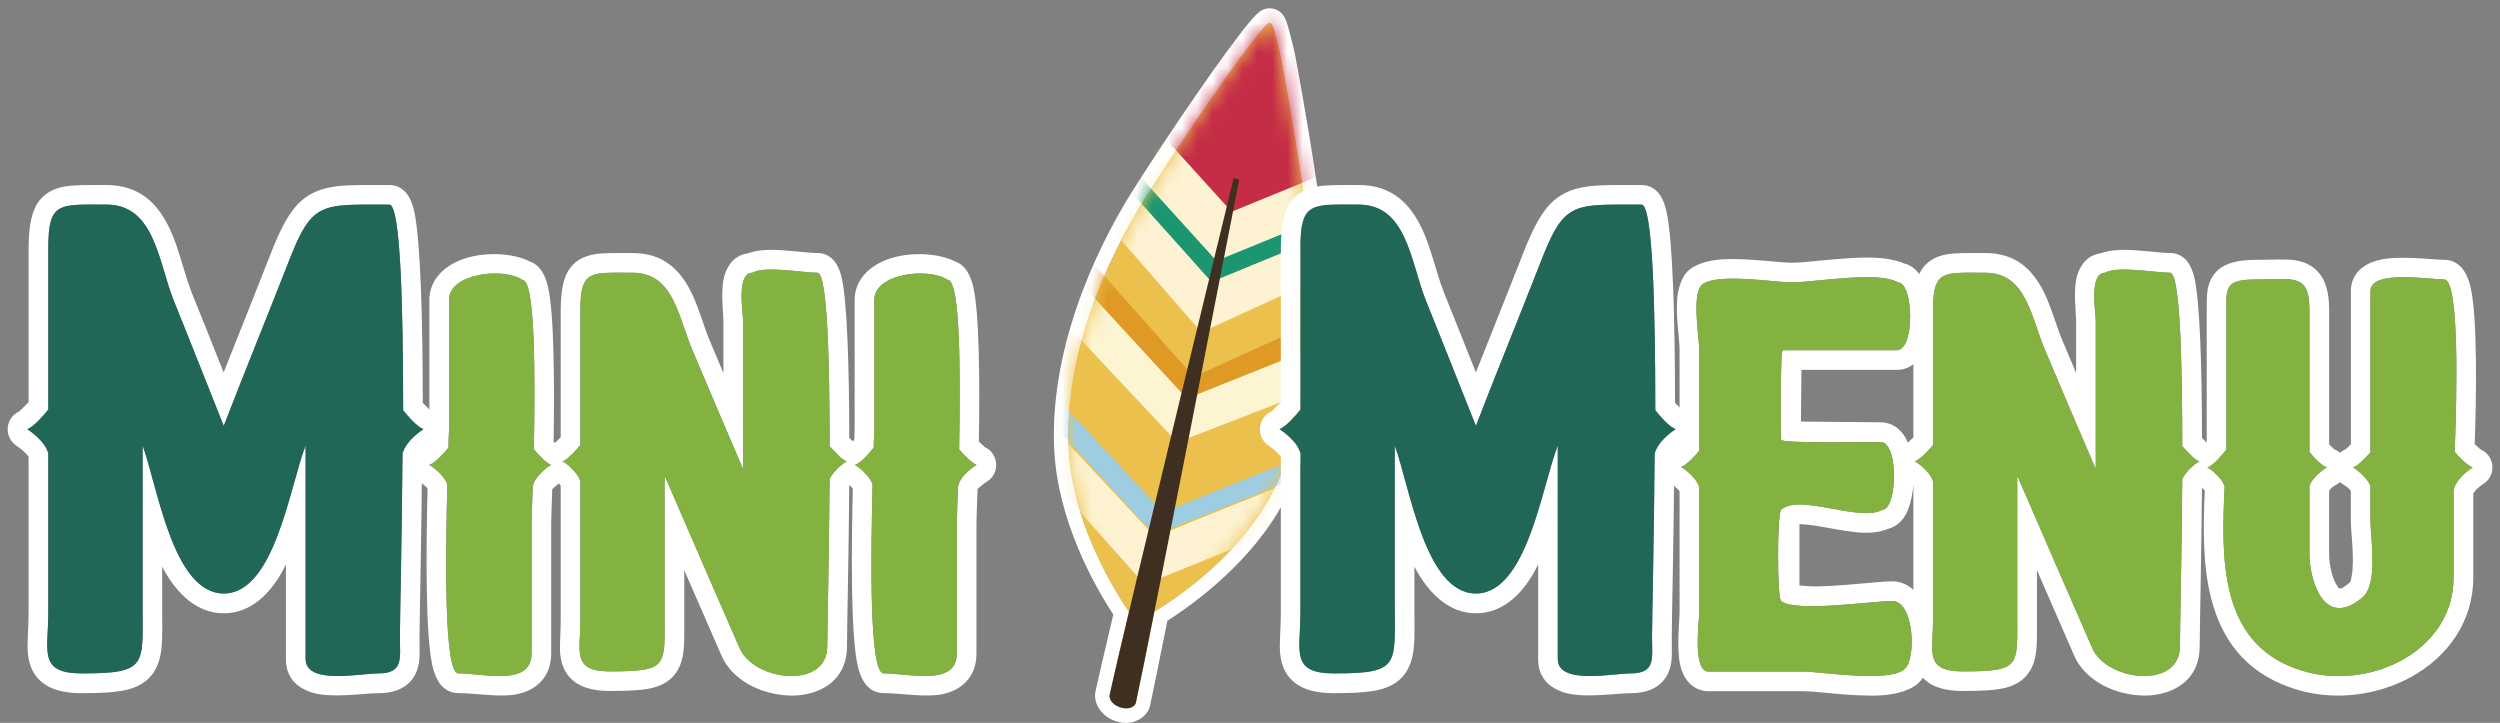 <svg width="166" height="48" viewBox="0 0 166 48" fill="none" xmlns="http://www.w3.org/2000/svg">
<rect x="0" y="0" width="166" height="48" fill="#808080" stroke="none"/>
<g clip-path="url(#clip0_887_82775)">
<path fill-rule="evenodd" clip-rule="evenodd" d="M74.961 40.624C73.871 39.025 71.193 34.627 70.963 29.782C70.672 23.686 73.34 17.406 76.109 13.053C78.875 8.7 82.194 3.913 83.694 2.108C84.139 1.573 84.352 1.293 84.513 1.762C84.627 2.093 84.96 3.382 85.046 3.832C85.446 5.91 86.396 11.32 86.918 15.538C87.552 20.662 87.271 27.485 84.399 32.862C82.318 36.76 78.561 39.44 76.648 40.622C76.078 43.485 75.631 45.693 75.423 46.654C75.361 46.944 74.959 47.105 74.526 47.01C73.981 46.892 73.604 46.497 73.684 46.129C73.897 45.151 74.359 43.167 74.963 40.624H74.961Z" fill="#EBC04C"/>
<path fill-rule="evenodd" clip-rule="evenodd" d="M74.962 40.623C74.36 43.166 73.895 45.148 73.683 46.128C73.603 46.495 73.979 46.889 74.525 47.009C74.957 47.104 75.357 46.943 75.422 46.652C75.63 45.691 76.077 43.484 76.647 40.621C78.56 39.439 82.317 36.756 84.398 32.861C87.27 27.483 87.551 20.661 86.917 15.537C86.395 11.319 85.445 5.909 85.045 3.83C84.959 3.383 84.626 2.094 84.512 1.761C84.353 1.294 84.138 1.571 83.693 2.107C82.192 3.91 78.874 8.699 76.107 13.052C73.341 17.404 70.673 23.685 70.962 29.781C71.192 34.626 73.87 39.024 74.96 40.623H74.962ZM74.321 47.951C73.169 47.701 72.569 46.697 72.739 45.919C72.941 44.991 73.367 43.162 73.924 40.808C72.677 38.899 70.222 34.566 69.999 29.826C69.7 23.526 72.434 17.03 75.293 12.531C78.085 8.138 81.436 3.308 82.951 1.488C83.257 1.12 83.504 0.86 83.682 0.746C84.03 0.522 84.353 0.516 84.632 0.602C84.888 0.679 85.232 0.873 85.427 1.447C85.548 1.799 85.905 3.171 85.995 3.648C86.397 5.737 87.353 11.177 87.876 15.418C88.531 20.715 88.218 27.761 85.249 33.317C83.196 37.16 79.594 39.884 77.513 41.218C76.98 43.89 76.563 45.941 76.365 46.857C76.213 47.557 75.357 48.178 74.319 47.953L74.321 47.951Z" fill="white"/>
<path fill-rule="evenodd" clip-rule="evenodd" d="M75.446 41.226L75.42 41.263C75.42 41.263 71.257 35.878 70.966 29.782C70.676 23.686 73.344 17.406 76.112 13.053C78.879 8.7 82.198 3.913 83.698 2.108C84.143 1.573 84.356 1.293 84.517 1.762C84.631 2.093 84.964 3.382 85.05 3.832C85.45 5.91 86.4 11.32 86.922 15.538C87.556 20.662 87.275 27.485 84.403 32.862C81.531 38.24 75.465 41.306 75.465 41.306L75.45 41.23L75.446 41.226Z" fill="#EBC04C"/>
<mask id="mask0_887_82775" style="mask-type:luminance" maskUnits="userSpaceOnUse" x="70" y="1" width="18" height="41">
<path d="M75.446 41.218L75.42 41.255C75.42 41.255 71.257 35.87 70.966 29.774C70.676 23.679 73.344 17.398 76.112 13.045C78.879 8.692 82.198 3.906 83.698 2.1C84.143 1.565 84.356 1.285 84.517 1.754C84.631 2.085 84.964 3.375 85.05 3.824C85.45 5.902 86.4 11.313 86.922 15.53C87.556 20.654 87.275 27.477 84.403 32.855C81.531 38.233 75.465 41.298 75.465 41.298L75.45 41.223L75.446 41.218Z" fill="white"/>
</mask>
<g mask="url(#mask0_887_82775)">
<path fill-rule="evenodd" clip-rule="evenodd" d="M70.289 20.963L78.132 29.494L90.406 24.574L90.057 20.696L79.265 25.754L70.933 16.668L70.289 20.963Z" fill="#FDF4D2"/>
<path fill-rule="evenodd" clip-rule="evenodd" d="M77.031 8.936L81.736 14.095L89.407 11.212C89.407 11.212 88.883 0.568 86.168 0.015C83.456 -0.537 77.031 8.936 77.031 8.936Z" fill="#C52C46"/>
<path fill-rule="evenodd" clip-rule="evenodd" d="M72.046 13.204L79.776 22.064L91.74 16.58L90.035 10.68L81.779 14.059L75 6.57L72.046 13.204Z" fill="#FDF2D2"/>
<path fill-rule="evenodd" clip-rule="evenodd" d="M73.593 11.055L80.442 18.714L89.669 14.926L89.029 13.942L80.772 17.321L73.993 9.832L73.593 11.055Z" fill="#1B9671"/>
<path fill-rule="evenodd" clip-rule="evenodd" d="M69.265 25.488L77.111 34.019L89.384 29.099L87.164 25.898L78.164 29.372L70.525 21.238L69.265 25.488Z" fill="#ECC04C"/>
<path fill-rule="evenodd" clip-rule="evenodd" d="M68.828 26.989L76.671 35.52L88.947 30.6L87.995 29.685L77.232 34.02L69.331 25.547L68.828 26.989Z" fill="#9ECDE2"/>
<path fill-rule="evenodd" clip-rule="evenodd" d="M67.41 29.162L75.999 38.806L88.479 33.775L87.449 31.294L76.685 35.63L68.785 27.156L67.41 29.162Z" fill="#FDF3D2"/>
<path fill-rule="evenodd" clip-rule="evenodd" d="M70.96 17.933L78.804 26.464L91.08 21.544L88.068 21.021L79.272 25.021L72.437 17.324L70.96 17.933Z" fill="#DF9A25"/>
</g>
<path fill-rule="evenodd" clip-rule="evenodd" d="M82.288 11.914L81.916 11.832C81.916 11.832 74.739 41.282 73.686 46.125C73.606 46.492 73.983 46.886 74.528 47.006C74.96 47.101 75.36 46.94 75.425 46.649C76.377 42.269 82.288 11.914 82.288 11.914Z" fill="#3F2F21"/>
<path fill-rule="evenodd" clip-rule="evenodd" d="M28.116 28.501C27.682 28.327 27.074 27.633 26.769 27.24C26.769 20.284 26.595 13.588 25.855 13.588C21.247 13.588 20.724 13.328 19.117 17.5C17.726 21.064 16.247 24.673 14.856 28.282C13.726 25.456 12.638 22.674 11.51 19.891C10.51 17.326 10.248 13.586 7.075 13.586C3.903 13.586 3.206 13.369 3.206 16.499V27.195C2.901 27.586 2.25 28.325 1.815 28.499C1.815 28.499 2.989 29.239 3.206 30.107V40.715C3.206 43.193 2.51 44.715 5.424 44.715C9.859 44.715 9.468 44.193 9.468 40.018V29.585C10.467 32.28 11.467 39.41 14.858 39.41C18.25 39.41 19.25 32.237 20.292 29.585V43.758C20.292 45.497 23.944 44.715 25.118 44.715C26.814 44.715 26.554 43.715 26.554 42.325C26.554 41.108 26.685 35.846 26.728 30.107C26.988 29.194 28.119 28.499 28.119 28.499L28.116 28.501ZM1.291 27.306C1.325 27.274 1.643 26.969 1.899 26.702V16.503C1.899 14.805 2.177 13.859 2.626 13.305C3.006 12.834 3.52 12.531 4.266 12.391C4.904 12.271 5.807 12.286 7.075 12.286C9.255 12.286 10.482 13.502 11.288 15.228C11.886 16.505 12.213 18.107 12.722 19.413C13.44 21.182 14.14 22.951 14.848 24.731C15.869 22.154 16.907 19.581 17.902 17.032C18.654 15.08 19.263 13.988 19.996 13.343C20.658 12.761 21.432 12.462 22.541 12.35C23.36 12.266 24.417 12.288 25.857 12.288C26.233 12.288 26.631 12.415 26.973 12.812C27.149 13.017 27.373 13.429 27.51 14.068C27.929 15.989 28.067 21.243 28.073 26.75C28.314 27.001 28.604 27.278 28.634 27.308C29.075 27.498 29.376 27.915 29.417 28.394C29.46 28.886 29.221 29.359 28.8 29.617C28.8 29.617 28.237 29.907 28.028 30.346C27.983 35.992 27.856 41.132 27.856 42.331C27.856 43.006 27.893 43.599 27.809 44.064C27.697 44.681 27.427 45.158 26.96 45.51C26.58 45.798 26.012 46.028 25.116 46.028C24.219 46.028 21.975 46.385 20.714 45.983C19.628 45.637 18.985 44.919 18.985 43.767V37.484C18.801 37.856 18.603 38.206 18.392 38.522C17.468 39.904 16.277 40.723 14.854 40.723C13.137 40.723 11.755 39.505 10.768 37.626V40.027C10.768 41.338 10.8 42.305 10.725 43.017C10.65 43.737 10.463 44.274 10.173 44.689C9.837 45.171 9.358 45.53 8.619 45.749C7.937 45.951 6.925 46.028 5.42 46.028C4.145 46.028 3.365 45.745 2.869 45.366C2.267 44.908 1.951 44.279 1.858 43.442C1.781 42.744 1.899 41.822 1.899 40.723V30.335C1.846 30.238 1.757 30.157 1.68 30.077C1.411 29.798 1.117 29.61 1.117 29.61C0.702 29.351 0.468 28.878 0.513 28.39C0.556 27.915 0.855 27.502 1.291 27.313V27.306Z" fill="white"/>
<path fill-rule="evenodd" clip-rule="evenodd" d="M36.605 30.872C36.259 30.723 35.718 30.171 35.449 29.838C35.526 25.074 35.565 18.576 34.677 18.576C33.366 17.727 29.815 18.17 29.815 19.905V28.544C29.815 28.729 29.776 29.135 29.776 29.726C29.544 30.023 28.927 30.723 28.504 30.869C28.504 30.869 29.43 31.424 29.699 32.161C29.583 36.961 29.467 44.714 30.432 44.714C32.169 44.714 35.294 45.6 35.294 43.386V34.747C35.294 34.453 35.333 33.528 35.371 32.31C35.526 31.497 36.605 30.869 36.605 30.869V30.872ZM28.016 29.661C28.052 29.627 28.282 29.408 28.48 29.21C28.491 28.896 28.51 28.671 28.51 28.546V19.907C28.51 18.693 29.359 17.712 30.698 17.22C32.117 16.7 34.041 16.788 35.146 17.347C35.35 17.414 35.545 17.53 35.73 17.706C35.952 17.919 36.214 18.338 36.371 18.983C36.807 20.771 36.816 25.483 36.76 29.326C36.938 29.498 37.125 29.664 37.151 29.687C37.585 29.887 37.878 30.311 37.908 30.792C37.938 31.284 37.688 31.753 37.261 32C37.261 32 37.095 32.099 36.915 32.26C36.835 32.331 36.717 32.402 36.67 32.503C36.633 33.627 36.599 34.472 36.599 34.749V43.388C36.599 44.239 36.315 44.837 35.904 45.271C35.52 45.679 34.991 45.955 34.35 46.09C33.207 46.328 31.552 46.021 30.432 46.021C30.045 46.021 29.656 45.888 29.321 45.529C29.104 45.299 28.85 44.839 28.699 44.147C28.239 42.01 28.297 36.381 28.388 32.447C28.194 32.168 27.833 31.989 27.833 31.989C27.399 31.729 27.154 31.241 27.206 30.736C27.255 30.253 27.569 29.838 28.018 29.659L28.016 29.661Z" fill="white"/>
<path fill-rule="evenodd" clip-rule="evenodd" d="M56.246 30.625C55.897 30.516 55.397 29.961 55.087 29.628C55.087 23.721 54.932 18.109 54.277 18.109C53.312 18.109 50.767 17.63 49.956 18.109C48.875 18.109 49.339 20.768 49.339 21.284V31.141C48.219 28.519 47.102 25.935 46.021 23.352C45.056 21.174 44.787 18.109 42.008 18.109C39.228 18.109 38.536 17.888 38.536 20.583V29.555C38.265 29.888 37.726 30.477 37.339 30.625C37.339 30.625 38.304 31.217 38.536 31.954V41.184C38.536 43.288 37.958 44.58 40.503 44.58C44.4 44.58 44.129 44.247 44.129 40.777V31.584C45.788 35.423 47.448 39.228 49.105 43.03C50.07 45.246 54.932 45.799 54.932 42.918C54.932 41.811 55.048 36.975 55.087 31.805C55.397 31.141 56.246 30.623 56.246 30.623V30.625ZM36.829 29.424C36.859 29.396 37.051 29.218 37.231 29.039V20.581C37.231 19.035 37.509 18.191 37.934 17.696C38.293 17.277 38.777 17.002 39.482 16.882C40.054 16.785 40.866 16.802 42.008 16.802C43.979 16.802 45.094 17.84 45.853 19.313C46.399 20.372 46.721 21.709 47.214 22.821C47.218 22.829 47.22 22.838 47.224 22.846C47.493 23.487 47.762 24.13 48.035 24.77V21.282C48.035 20.869 47.826 19.261 48.093 18.335C48.344 17.462 48.879 16.942 49.63 16.828C50.001 16.69 50.485 16.604 51.038 16.591C52.134 16.568 53.597 16.802 54.279 16.802C54.644 16.802 55.023 16.922 55.356 17.286C55.53 17.475 55.751 17.853 55.887 18.442C56.258 20.05 56.385 24.428 56.394 29.084C56.551 29.237 56.699 29.377 56.736 29.411C57.174 29.587 57.486 29.991 57.544 30.466C57.604 30.974 57.363 31.47 56.927 31.735C56.927 31.735 56.602 31.907 56.392 32.164C56.351 37.194 56.239 41.833 56.239 42.914C56.239 44.808 55.014 45.848 53.378 46.121C52.209 46.317 50.81 46.061 49.715 45.444C48.897 44.982 48.252 44.324 47.914 43.546C47.089 41.652 46.264 39.761 45.436 37.863V40.773C45.436 41.889 45.455 42.701 45.378 43.292C45.292 43.95 45.092 44.429 44.791 44.799C44.467 45.197 44.017 45.502 43.323 45.676C42.715 45.829 41.821 45.88 40.503 45.88C39.351 45.88 38.641 45.624 38.188 45.294C37.61 44.872 37.307 44.296 37.21 43.527C37.135 42.923 37.231 42.127 37.231 41.179V32.231C37.191 32.177 37.137 32.13 37.09 32.083C36.879 31.872 36.657 31.732 36.657 31.732C36.234 31.472 35.993 30.995 36.041 30.501C36.086 30.021 36.389 29.607 36.829 29.42V29.424Z" fill="white"/>
<path fill-rule="evenodd" clip-rule="evenodd" d="M64.846 30.872C64.5 30.723 63.958 30.171 63.687 29.838C63.764 25.074 63.803 18.576 62.915 18.576C61.604 17.727 58.053 18.17 58.053 19.905V28.544C58.053 28.729 58.015 29.135 58.015 29.726C57.782 30.023 57.166 30.723 56.742 30.869C56.742 30.869 57.669 31.424 57.937 32.161C57.821 36.961 57.705 44.714 58.67 44.714C60.407 44.714 63.532 45.6 63.532 43.386V34.747C63.532 34.453 63.571 33.528 63.61 32.31C63.764 31.497 64.844 30.869 64.844 30.869L64.846 30.872ZM56.256 29.661C56.293 29.627 56.523 29.408 56.721 29.21C56.731 28.896 56.748 28.671 56.748 28.546V19.907C56.748 18.693 57.598 17.712 58.937 17.22C60.355 16.7 62.279 16.788 63.384 17.347C63.588 17.414 63.784 17.53 63.969 17.706C64.19 17.919 64.452 18.338 64.609 18.983C65.046 20.771 65.054 25.483 64.998 29.326C65.177 29.498 65.364 29.664 65.389 29.687C65.824 29.887 66.116 30.311 66.146 30.792C66.176 31.284 65.927 31.753 65.499 32C65.499 32 65.334 32.099 65.153 32.26C65.073 32.331 64.955 32.402 64.908 32.503C64.871 33.627 64.837 34.472 64.837 34.749V43.388C64.837 44.239 64.553 44.837 64.143 45.271C63.758 45.679 63.229 45.955 62.589 46.09C61.443 46.328 59.788 46.021 58.67 46.021C58.283 46.021 57.894 45.888 57.559 45.529C57.342 45.299 57.088 44.839 56.938 44.147C56.478 42.01 56.536 36.381 56.626 32.447C56.433 32.168 56.072 31.989 56.072 31.989C55.637 31.729 55.392 31.241 55.444 30.736C55.493 30.253 55.807 29.838 56.256 29.659V29.661Z" fill="white"/>
<path fill-rule="evenodd" clip-rule="evenodd" d="M111.263 28.501C110.829 28.327 110.22 27.633 109.915 27.24C109.915 20.284 109.741 13.588 109.001 13.588C104.393 13.588 103.871 13.328 102.263 17.5C100.872 21.064 99.393 24.673 98.003 28.282C96.872 25.456 95.784 22.674 94.656 19.891C93.656 17.326 93.394 13.586 90.222 13.586C87.049 13.586 86.352 13.369 86.352 16.499V27.195C86.047 27.586 85.396 28.325 84.962 28.499C84.962 28.499 86.135 29.239 86.352 30.107V40.715C86.352 43.193 85.656 44.715 88.571 44.715C93.005 44.715 92.614 44.193 92.614 40.018V29.585C93.613 32.28 94.613 39.41 98.005 39.41C101.397 39.41 102.396 32.237 103.439 29.585V43.758C103.439 45.497 107.091 44.715 108.264 44.715C109.96 44.715 109.698 43.715 109.698 42.325C109.698 41.108 109.829 35.846 109.872 30.107C110.132 29.194 111.263 28.499 111.263 28.499V28.501ZM84.439 27.306C84.474 27.274 84.792 26.969 85.048 26.702V16.503C85.048 14.805 85.325 13.859 85.774 13.305C86.155 12.834 86.668 12.531 87.414 12.391C88.053 12.271 88.955 12.286 90.224 12.286C92.403 12.286 93.631 13.502 94.439 15.228C95.036 16.505 95.363 18.107 95.873 19.413C96.59 21.182 97.291 22.951 97.998 24.731C99.019 22.154 100.058 19.581 101.053 17.032C101.805 15.08 102.413 13.988 103.146 13.343C103.808 12.761 104.582 12.462 105.691 12.35C106.51 12.266 107.568 12.288 109.006 12.288C109.382 12.288 109.78 12.415 110.121 12.812C110.298 13.017 110.521 13.429 110.659 14.068C111.078 15.989 111.215 21.243 111.222 26.75C111.463 27.001 111.753 27.278 111.783 27.308C112.224 27.498 112.524 27.915 112.565 28.394C112.608 28.886 112.37 29.359 111.948 29.617C111.948 29.617 111.385 29.907 111.177 30.346C111.132 35.992 111.005 41.132 111.005 42.331C111.005 43.006 111.041 43.599 110.958 44.064C110.846 44.681 110.575 45.158 110.108 45.51C109.728 45.798 109.161 46.028 108.264 46.028C107.368 46.028 105.124 46.385 103.862 45.983C102.777 45.637 102.134 44.919 102.134 43.767V37.484C101.949 37.856 101.751 38.206 101.541 38.522C100.616 39.904 99.426 40.723 98.003 40.723C96.285 40.723 94.903 39.505 93.916 37.626V40.027C93.916 41.338 93.949 42.305 93.874 43.017C93.798 43.737 93.611 44.274 93.321 44.689C92.984 45.171 92.506 45.53 91.767 45.749C91.086 45.951 90.073 46.028 88.569 46.028C87.294 46.028 86.514 45.745 86.017 45.366C85.415 44.908 85.099 44.279 85.007 43.442C84.93 42.744 85.048 41.822 85.048 40.723V30.335C84.994 30.238 84.906 30.157 84.828 30.077C84.56 29.798 84.265 29.61 84.265 29.61C83.85 29.351 83.616 28.878 83.661 28.39C83.704 27.915 84.003 27.502 84.439 27.313V27.306Z" fill="white"/>
<path fill-rule="evenodd" clip-rule="evenodd" d="M125.638 39.906C124.327 39.906 119.194 40.682 118.269 39.906C117.999 39.685 117.999 34.072 118.269 33.851C119.467 32.744 123.555 34.7 124.982 33.851C125.986 33.851 126.1 29.346 124.866 29.346C124.094 29.346 118.267 29.455 118.267 29.197C118.267 28.57 118.19 23.254 118.383 23.254H125.945C127.179 23.254 127.065 18.749 126.023 18.749C124.75 17.973 120.466 18.749 118.962 18.749C117.844 18.749 113.869 18.084 112.982 18.933C112.326 19.634 112.827 22.366 112.827 23.215V29.935C112.556 30.266 112.017 30.857 111.632 31.005C111.632 31.005 112.597 31.596 112.827 32.333V40.714C112.827 41.269 112.365 44.592 113.444 44.592H119.733C120.967 44.592 125.483 45.368 126.485 44.407C127.256 43.706 127.102 39.902 125.636 39.902L125.638 39.906ZM111.122 29.808C111.152 29.78 111.344 29.601 111.524 29.423V23.217C111.524 22.607 111.279 21.044 111.359 19.916C111.417 19.082 111.681 18.416 112.029 18.044C112.047 18.026 112.064 18.009 112.081 17.992C112.502 17.588 113.328 17.283 114.375 17.218C115.946 17.122 118.166 17.446 118.964 17.446C120.023 17.446 122.45 17.066 124.249 17.104C125.131 17.124 125.891 17.261 126.422 17.491C126.831 17.588 127.218 17.846 127.521 18.308C127.882 18.858 128.14 19.92 128.144 20.997C128.148 22.102 127.878 23.187 127.467 23.75C127.067 24.299 126.538 24.559 125.947 24.559H119.615C119.606 25.507 119.591 26.955 119.583 27.991C121.186 28.009 124.37 28.041 124.868 28.041C125.457 28.041 125.986 28.301 126.388 28.849C126.799 29.412 127.072 30.496 127.072 31.598C127.072 32.701 126.824 33.728 126.478 34.274C126.179 34.747 125.793 35.007 125.386 35.108C124.961 35.293 124.434 35.386 123.832 35.375C123.089 35.362 122.194 35.199 121.309 35.037C120.703 34.928 120.105 34.82 119.591 34.807C119.559 34.807 119.52 34.807 119.484 34.807V38.879C119.866 38.913 120.408 38.95 120.847 38.934C122.665 38.879 124.847 38.599 125.64 38.599C126.745 38.599 127.701 39.515 128.06 40.974C128.314 42.002 128.299 43.259 128.073 44.104C127.918 44.684 127.648 45.116 127.377 45.361C126.917 45.791 126.023 46.107 124.896 46.172C123.121 46.275 120.612 45.894 119.735 45.894H113.446C112.573 45.894 111.836 45.318 111.565 44.151C111.309 43.044 111.524 41.136 111.524 40.712V32.613C111.483 32.559 111.43 32.512 111.382 32.465C111.172 32.254 110.95 32.114 110.95 32.114C110.527 31.854 110.286 31.377 110.334 30.883C110.379 30.403 110.682 29.988 111.122 29.801V29.808Z" fill="white"/>
<path fill-rule="evenodd" clip-rule="evenodd" d="M146.064 30.625C145.716 30.516 145.215 29.961 144.905 29.628C144.905 23.721 144.75 18.109 144.095 18.109C143.13 18.109 140.583 17.63 139.774 18.109C138.693 18.109 139.157 20.768 139.157 21.284V31.141C138.038 28.519 136.92 25.935 135.839 23.352C134.874 21.174 134.605 18.109 131.826 18.109C129.046 18.109 128.352 17.888 128.352 20.583V29.555C128.081 29.888 127.542 30.477 127.155 30.625C127.155 30.625 128.12 31.217 128.352 31.954V41.184C128.352 43.288 127.774 44.58 130.321 44.58C134.218 44.58 133.947 44.247 133.947 40.777V31.584C135.607 35.423 137.266 39.228 138.925 43.03C139.89 45.246 144.75 45.799 144.75 42.918C144.75 41.811 144.867 36.975 144.905 31.805C145.215 31.141 146.064 30.623 146.064 30.623V30.625ZM126.648 29.424C126.678 29.396 126.869 29.218 127.049 29.039V20.581C127.049 19.035 127.329 18.191 127.752 17.696C128.111 17.277 128.595 17.002 129.302 16.882C129.874 16.785 130.686 16.802 131.828 16.802C133.799 16.802 134.914 17.84 135.673 19.313C136.219 20.372 136.539 21.709 137.034 22.821C137.038 22.829 137.04 22.838 137.045 22.846C137.313 23.487 137.584 24.13 137.855 24.77V21.282C137.855 20.869 137.646 19.261 137.913 18.335C138.164 17.462 138.7 16.942 139.45 16.828C139.822 16.69 140.305 16.604 140.858 16.591C141.954 16.568 143.418 16.802 144.099 16.802C144.465 16.802 144.843 16.922 145.176 17.286C145.35 17.475 145.569 17.853 145.707 18.442C146.079 20.05 146.206 24.428 146.214 29.084C146.371 29.237 146.519 29.377 146.556 29.411C146.994 29.587 147.306 29.991 147.364 30.466C147.424 30.974 147.184 31.47 146.747 31.735C146.747 31.735 146.423 31.907 146.212 32.164C146.171 37.194 146.059 41.833 146.059 42.914C146.059 44.808 144.834 45.848 143.196 46.121C142.027 46.317 140.628 46.061 139.534 45.444C138.715 44.982 138.072 44.324 137.732 43.546C136.907 41.652 136.082 39.761 135.254 37.863V40.773C135.254 41.889 135.273 42.701 135.196 43.292C135.11 43.95 134.91 44.429 134.609 44.799C134.285 45.197 133.835 45.502 133.141 45.676C132.533 45.829 131.639 45.88 130.321 45.88C129.169 45.88 128.46 45.624 128.004 45.294C127.428 44.872 127.123 44.296 127.026 43.527C126.951 42.923 127.047 42.127 127.047 41.179V32.231C127.006 32.177 126.953 32.13 126.905 32.083C126.695 31.872 126.473 31.732 126.473 31.732C126.05 31.472 125.811 30.995 125.857 30.501C125.902 30.021 126.205 29.607 126.645 29.42L126.648 29.424Z" fill="white"/>
<path fill-rule="evenodd" clip-rule="evenodd" d="M162.918 32.699C162.918 31.813 164.19 31.037 164.19 31.037C163.803 30.889 163.264 30.337 162.995 30.003C163.15 26.016 163.305 18.557 162.301 18.557C161.297 18.557 157.4 17.893 157.4 19.333V30.04C157.091 30.373 156.59 30.925 156.242 31.037C156.242 31.037 157.091 31.553 157.4 32.256V34.582C157.4 35.725 157.94 38.79 156.861 39.676C154.313 41.817 153.35 38.532 153.35 36.759V32.254C153.621 31.553 154.507 31.035 154.507 31.035C154.159 30.923 153.619 30.371 153.35 30.001V20.55C153.35 18.112 152.231 18.557 149.8 18.557C147.639 18.557 147.833 19.148 147.833 20.958V29.857C147.601 30.152 146.984 30.891 146.56 31.039C146.56 31.039 147.487 31.594 147.719 32.295C147.487 37.058 147.373 42.595 152.465 44.405C157.017 46.066 162.922 43.371 162.922 38.35V32.701L162.918 32.699ZM155.373 32.011C155.309 32.069 155.238 32.12 155.162 32.166C155.162 32.166 154.836 32.318 154.653 32.57V36.761C154.653 37.307 154.765 38.042 155.034 38.62C155.087 38.737 155.147 38.846 155.218 38.941C155.257 38.992 155.272 39.072 155.334 39.074C155.534 39.081 155.736 38.915 156.018 38.679C156.022 38.674 156.027 38.672 156.031 38.668C156.098 38.612 156.095 38.505 156.121 38.399C156.171 38.199 156.199 37.976 156.214 37.744C156.289 36.591 156.095 35.25 156.095 34.582V32.596C155.889 32.325 155.564 32.151 155.564 32.151C155.496 32.11 155.433 32.062 155.375 32.011H155.373ZM146.059 29.831C146.098 29.793 146.328 29.563 146.526 29.356V20.958C146.526 20.202 146.513 19.63 146.593 19.206C146.702 18.63 146.945 18.207 147.336 17.88C147.755 17.53 148.473 17.253 149.8 17.253C150.907 17.253 151.764 17.182 152.385 17.28C153.168 17.403 153.724 17.732 154.12 18.31C154.43 18.764 154.655 19.456 154.655 20.552V29.511C154.801 29.657 154.954 29.795 154.984 29.825C155.13 29.883 155.263 29.965 155.377 30.066C155.489 29.967 155.616 29.885 155.758 29.829C155.794 29.795 155.943 29.655 156.1 29.503V19.333C156.1 18.319 156.744 17.564 157.97 17.263C159.281 16.941 161.577 17.253 162.303 17.253C162.684 17.253 163.058 17.381 163.386 17.706C163.621 17.936 163.889 18.387 164.046 19.071C164.504 21.059 164.437 26.162 164.321 29.496C164.493 29.657 164.667 29.81 164.691 29.829C165.14 30.014 165.45 30.433 165.493 30.917C165.538 31.411 165.297 31.89 164.872 32.148C164.872 32.148 164.665 32.277 164.459 32.475C164.382 32.548 164.261 32.714 164.225 32.763V38.345C164.225 44.25 157.376 47.577 152.026 45.63C149.011 44.557 147.519 42.397 146.833 39.783C146.251 37.563 146.289 34.988 146.399 32.574C146.367 32.54 146.33 32.507 146.298 32.475C146.1 32.28 145.892 32.153 145.892 32.153C145.458 31.893 145.213 31.405 145.264 30.9C145.314 30.42 145.621 30.01 146.064 29.827L146.059 29.831Z" fill="white"/>
<path d="M28.117 28.5C27.683 28.326 27.074 27.632 26.769 27.239C26.769 20.283 26.595 13.587 25.856 13.587C21.247 13.587 20.725 13.327 19.117 17.5C17.726 21.063 16.247 24.672 14.857 28.281C13.726 25.455 12.639 22.673 11.51 19.89C10.511 17.325 10.248 13.585 7.076 13.585C3.903 13.585 3.207 13.368 3.207 16.498V27.194C2.901 27.585 2.25 28.324 1.816 28.498C1.816 28.498 2.99 29.238 3.207 30.106V40.714C3.207 43.192 2.51 44.714 5.425 44.714C9.859 44.714 9.468 44.192 9.468 40.017V29.584C10.468 32.279 11.467 39.409 14.859 39.409C18.251 39.409 19.25 32.236 20.293 29.584V43.758C20.293 45.496 23.945 44.714 25.118 44.714C26.814 44.714 26.554 43.715 26.554 42.324C26.554 41.107 26.685 35.845 26.728 30.106C26.988 29.193 28.119 28.498 28.119 28.498L28.117 28.5Z" fill="#216758"/>
<path d="M36.609 30.87C36.263 30.721 35.721 30.169 35.452 29.836C35.53 25.073 35.568 18.575 34.681 18.575C33.369 17.726 29.819 18.169 29.819 19.903V28.542C29.819 28.727 29.78 29.133 29.78 29.724C29.548 30.021 28.931 30.721 28.507 30.868C28.507 30.868 29.434 31.422 29.702 32.16C29.586 36.959 29.47 44.712 30.435 44.712C32.172 44.712 35.297 45.598 35.297 43.384V34.745C35.297 34.451 35.336 33.526 35.375 32.308C35.53 31.495 36.609 30.868 36.609 30.868V30.87Z" fill="#84B240"/>
<path d="M56.246 30.628C55.898 30.518 55.397 29.964 55.088 29.631C55.088 23.724 54.933 18.111 54.277 18.111C53.312 18.111 50.767 17.632 49.957 18.111C48.876 18.111 49.34 20.77 49.34 21.286V31.144C48.22 28.521 47.102 25.938 46.021 23.354C45.056 21.177 44.787 18.111 42.008 18.111C39.229 18.111 38.537 17.89 38.537 20.585V29.557C38.266 29.891 37.726 30.48 37.339 30.628C37.339 30.628 38.304 31.219 38.537 31.956V41.186C38.537 43.291 37.958 44.582 40.503 44.582C44.4 44.582 44.13 44.249 44.13 40.78V31.587C45.789 35.425 47.448 39.23 49.106 43.032C50.071 45.249 54.933 45.801 54.933 42.921C54.933 41.814 55.049 36.977 55.088 31.808C55.397 31.144 56.246 30.626 56.246 30.626V30.628Z" fill="#84B240"/>
<path d="M64.849 30.87C64.503 30.721 63.961 30.169 63.691 29.836C63.768 25.073 63.807 18.575 62.919 18.575C61.608 17.726 58.057 18.169 58.057 19.903V28.542C58.057 28.727 58.018 29.133 58.018 29.724C57.786 30.021 57.169 30.721 56.746 30.868C56.746 30.868 57.672 31.422 57.941 32.16C57.825 36.959 57.709 44.712 58.674 44.712C60.41 44.712 63.536 45.598 63.536 43.384V34.745C63.536 34.451 63.575 33.526 63.613 32.308C63.768 31.495 64.847 30.868 64.847 30.868L64.849 30.87Z" fill="#84B240"/>
<path d="M111.258 28.5C110.823 28.326 110.215 27.632 109.91 27.239C109.91 20.283 109.736 13.587 108.996 13.587C104.388 13.587 103.866 13.327 102.258 17.5C100.867 21.063 99.388 24.672 97.997 28.281C96.867 25.455 95.779 22.673 94.651 19.89C93.651 17.325 93.389 13.585 90.216 13.585C87.044 13.585 86.347 13.368 86.347 16.498V27.194C86.042 27.585 85.391 28.324 84.957 28.498C84.957 28.498 86.13 29.238 86.347 30.106V40.714C86.347 43.192 85.651 44.714 88.566 44.714C93 44.714 92.609 44.192 92.609 40.017V29.584C93.608 32.279 94.608 39.409 98 39.409C101.391 39.409 102.391 32.236 103.433 29.584V43.758C103.433 45.496 107.085 44.714 108.259 44.714C109.955 44.714 109.693 43.715 109.693 42.324C109.693 41.107 109.824 35.845 109.867 30.106C110.127 29.193 111.258 28.498 111.258 28.498V28.5Z" fill="#216758"/>
<path d="M125.634 39.908C124.323 39.908 119.19 40.684 118.266 39.908C117.995 39.687 117.995 34.075 118.266 33.853C119.463 32.746 123.552 34.702 124.979 33.853C125.983 33.853 126.097 29.348 124.863 29.348C124.091 29.348 118.264 29.458 118.264 29.2C118.264 28.572 118.186 23.256 118.38 23.256H125.942C127.176 23.256 127.062 18.751 126.019 18.751C124.747 17.975 120.463 18.751 118.958 18.751C117.84 18.751 113.866 18.087 112.978 18.936C112.323 19.637 112.824 22.369 112.824 23.218V29.937C112.553 30.268 112.013 30.859 111.628 31.007C111.628 31.007 112.594 31.599 112.824 32.336V40.717C112.824 41.271 112.361 44.594 113.44 44.594H119.73C120.964 44.594 125.48 45.37 126.481 44.409C127.253 43.709 127.098 39.904 125.632 39.904L125.634 39.908Z" fill="#84B240"/>
<path d="M146.061 30.628C145.713 30.518 145.212 29.964 144.902 29.631C144.902 23.724 144.747 18.111 144.092 18.111C143.127 18.111 140.58 17.632 139.771 18.111C138.69 18.111 139.155 20.77 139.155 21.286V31.144C138.035 28.521 136.917 25.938 135.836 23.354C134.871 21.177 134.602 18.111 131.823 18.111C129.043 18.111 128.349 17.89 128.349 20.585V29.557C128.078 29.891 127.539 30.48 127.152 30.628C127.152 30.628 128.117 31.219 128.349 31.956V41.186C128.349 43.291 127.771 44.582 130.318 44.582C134.215 44.582 133.944 44.249 133.944 40.78V31.587C135.604 35.425 137.263 39.23 138.922 43.032C139.888 45.249 144.747 45.801 144.747 42.921C144.747 41.814 144.864 36.977 144.902 31.808C145.212 31.144 146.061 30.626 146.061 30.626V30.628Z" fill="#84B240"/>
<path d="M164.184 31.035C163.797 30.887 163.258 30.334 162.989 30.001C163.144 26.014 163.299 18.555 162.295 18.555C161.291 18.555 157.394 17.891 157.394 19.331V30.038C157.085 30.371 156.584 30.923 156.235 31.035C156.235 31.035 157.085 31.551 157.394 32.254V34.58C157.394 35.723 157.934 38.788 156.855 39.674C154.307 41.815 153.344 38.53 153.344 36.757V32.252C153.615 31.551 154.501 31.033 154.501 31.033C154.153 30.921 153.613 30.369 153.344 29.999V20.548C153.344 18.11 152.225 18.555 149.793 18.555C147.633 18.555 147.827 19.146 147.827 20.956V29.855C147.595 30.149 146.978 30.889 146.554 31.037C146.554 31.037 147.481 31.592 147.713 32.293C147.481 37.056 147.367 42.593 152.459 44.403C157.011 46.064 162.916 43.369 162.916 38.348V32.626V32.699C162.916 31.813 164.189 31.037 164.189 31.037L164.184 31.035Z" fill="#84B240"/>
</g>
<defs>
<clipPath id="clip0_887_82775">
<rect width="164.985" height="48" fill="white" transform="translate(0.507)"/>
</clipPath>
</defs>
</svg>
